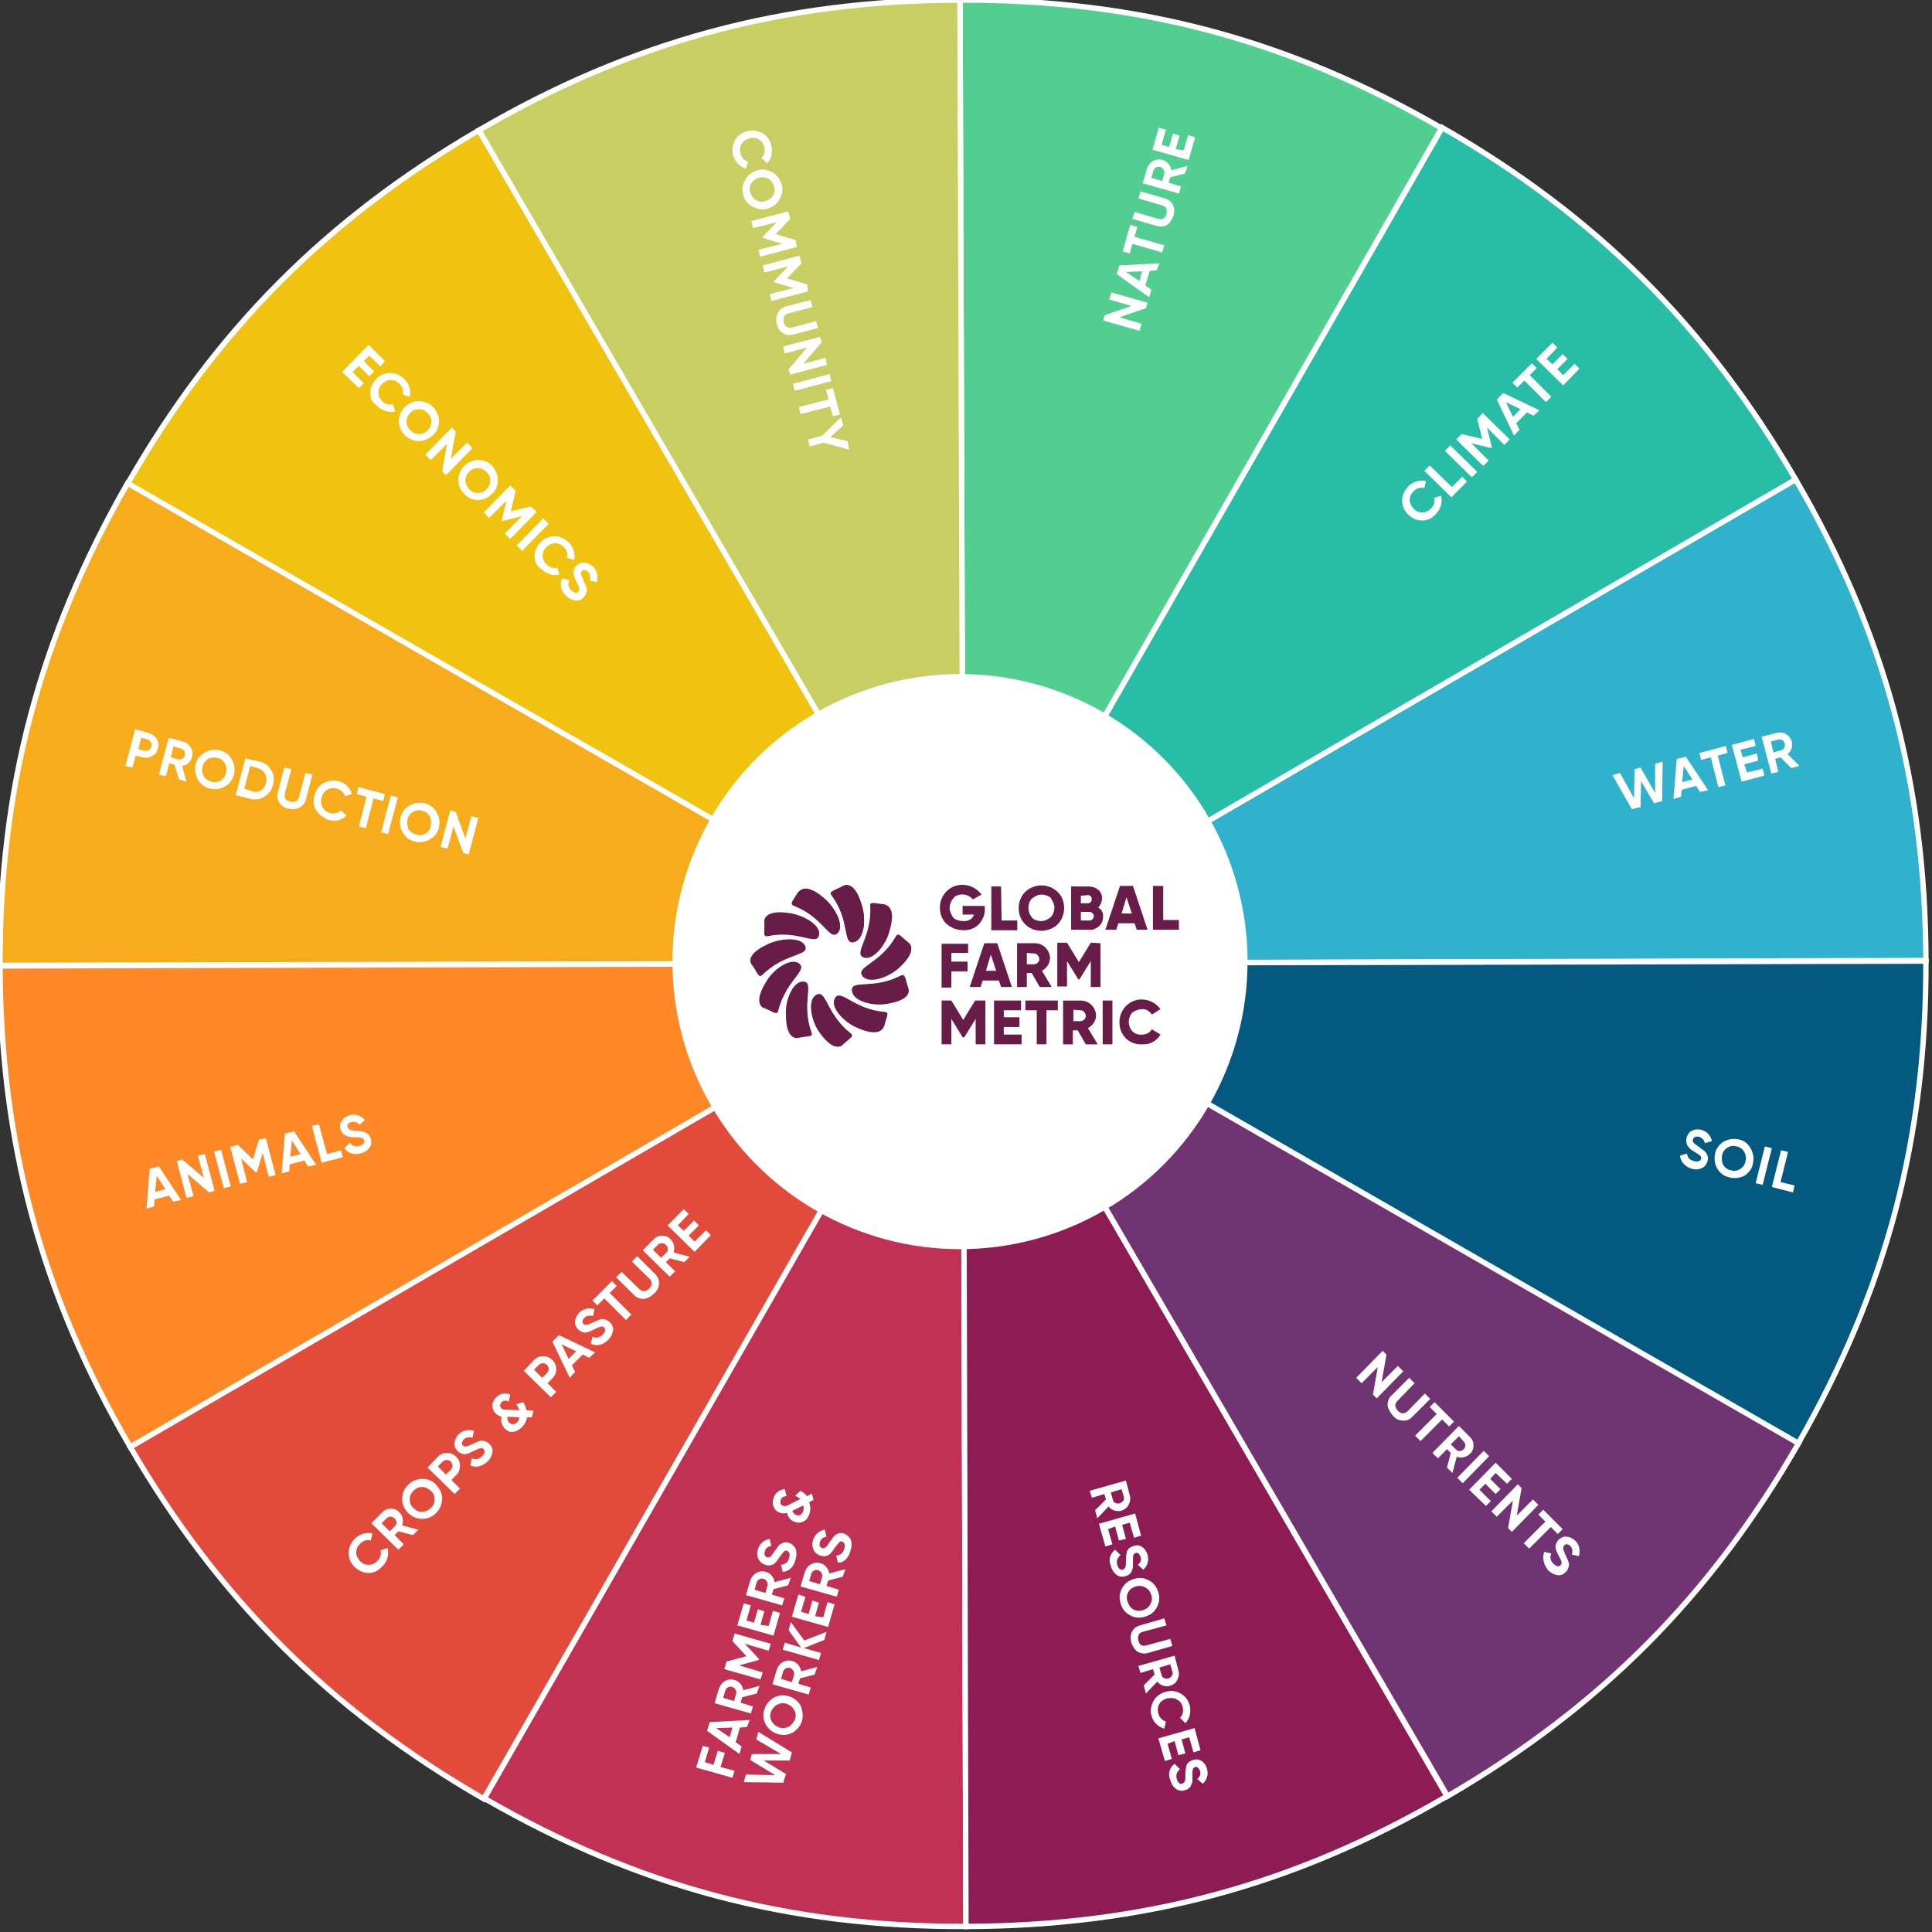<?xml version="1.0" encoding="UTF-8" standalone="no"?> <svg xmlns="http://www.w3.org/2000/svg" xmlns:xlink="http://www.w3.org/1999/xlink" xmlns:serif="http://www.serif.com/" width="100%" height="100%" viewBox="0 0 361 361" version="1.1" xml:space="preserve" style="fill-rule:evenodd;clip-rule:evenodd;stroke-miterlimit:10;"><rect x="0" y="0" width="361" height="361" fill="#333333" stroke="none"/> <g transform="matrix(1.01,0,0,1.01,-1.919,-1.211)"> <g> <g> <path d="M180.1,179.4L25.5,90.7C41.8,62.3 62.2,41.8 90.5,25.3L180.1,179.4Z" style="fill:rgb(240,195,17);fill-rule:nonzero;stroke:white;stroke-width:1px;"></path> </g> </g> <g> <g> <path d="M180.1,179.4L1.9,179.8C1.8,147 9.2,119.1 25.5,90.6L180.1,179.4Z" style="fill:rgb(246,172,27);stroke:white;stroke-width:1px;"></path> </g> </g> <g> <g> <path d="M180.1,179.4L26,268.9C9.5,240.6 2,212.6 1.9,179.9L180.1,179.4Z" style="fill:rgb(254,136,37);stroke:white;stroke-width:1px;"></path> </g> </g> <g> <g> <path d="M180.1,179.4L91.4,334C63,317.6 42.5,297.2 26,268.9L180.1,179.4Z" style="fill:rgb(226,74,60);stroke:white;stroke-width:1px;"></path> </g> </g> <g> <g> <path d="M180.1,179.4L180.6,357.6C147.8,357.7 119.9,350.3 91.5,333.9L180.1,179.4Z" style="fill:rgb(193,49,83);stroke:white;stroke-width:1px;"></path> </g> </g> <g> <g> <path d="M180.1,179.4L269.6,333.5C241.3,350 213.4,357.5 180.6,357.6L180.1,179.4Z" style="fill:rgb(141,28,85);stroke:white;stroke-width:1px;"></path> </g> </g> <g> <g> <path d="M180.1,179.4L334.1,89.9C350.6,118.2 358.1,146.2 358.2,178.9L180.1,179.4Z" style="fill:rgb(49,178,204);stroke:white;stroke-width:1px;"></path> </g> </g> <g> <g> <path d="M180.1,179.4L268.7,24.8C297.1,41.1 317.6,61.5 334.1,89.9L180.1,179.4Z" style="fill:rgb(39,189,166);stroke:white;stroke-width:1px;"></path> </g> </g> <g> <g> <path d="M180.1,179.4L179.5,1.2C212.3,1.1 240.2,8.5 268.6,24.9L180.1,179.4Z" style="fill:rgb(82,207,144);stroke:white;stroke-width:1px;"></path> </g> </g> <g> <g> <path d="M180.1,179.4L90.5,25.3C118.8,8.8 146.7,1.3 179.5,1.2L180.1,179.4Z" style="fill:rgb(201,206,99);stroke:white;stroke-width:1px;"></path> </g> </g> <g> <g> <path d="M180.1,179.4L334.7,268.1C318.4,296.5 298,317 269.7,333.5L180.1,179.4Z" style="fill:rgb(113,52,115);stroke:white;stroke-width:1px;"></path> </g> </g> <g> <g> <path d="M180.1,179.4L358.2,179C358.3,211.8 350.9,239.7 334.6,268.2L180.1,179.4Z" style="fill:rgb(4,89,128);stroke:white;stroke-width:1px;"></path> </g> </g> <g> <path d="M29.4,136.8C30,137 30.5,137.3 30.9,137.9C31.3,138.5 31.3,139 31.1,139.7C30.9,140.4 30.6,140.8 30,141.1C29.4,141.4 28.8,141.5 28.2,141.3L27,141L26.4,143.2L25.1,142.9L26.9,136.1L29.4,136.8ZM28.6,140.1C29.2,140.2 29.7,139.9 29.9,139.3C30.1,138.7 29.7,138.2 29.2,138L28,137.7L27.5,139.8L28.6,140.1Z" style="fill:white;fill-rule:nonzero;"></path> <path d="M35,145.4L34.2,142.7L33.2,142.4L32.6,144.8L31.3,144.5L33.1,137.7L35.8,138.4C36.4,138.6 36.9,138.9 37.2,139.5C37.5,140 37.6,140.6 37.4,141.3C37.2,142.1 36.5,142.8 35.6,142.9L36.4,145.8L35,145.4ZM34,139.3L33.5,141.3L34.9,141.7C35.4,141.8 35.9,141.5 36.1,140.9C36.2,140.3 35.9,139.8 35.4,139.7L34,139.3Z" style="fill:white;fill-rule:nonzero;"></path> <path d="M40.7,147.1C39.7,146.8 39,146.3 38.5,145.4C38,144.5 37.9,143.6 38.1,142.6C38.3,141.6 38.9,140.9 39.8,140.4C40.7,139.9 41.6,139.8 42.6,140C43.6,140.3 44.3,140.8 44.8,141.7C45.3,142.6 45.4,143.5 45.2,144.5C44.9,145.5 44.4,146.2 43.5,146.7C42.6,147.2 41.6,147.3 40.7,147.1ZM41,145.8C41.6,146 42.2,145.9 42.7,145.6C43.2,145.3 43.6,144.8 43.7,144.2C43.9,143.6 43.8,143 43.5,142.4C43.2,141.9 42.7,141.5 42.1,141.4C41.5,141.3 40.9,141.3 40.4,141.6C39.9,141.9 39.5,142.4 39.4,143C39.2,143.6 39.3,144.2 39.6,144.8C39.9,145.3 40.4,145.6 41,145.8Z" style="fill:white;fill-rule:nonzero;"></path> <path d="M50,142.1C50.9,142.3 51.6,142.9 52.1,143.7C52.6,144.5 52.7,145.4 52.4,146.4C52.2,147.4 51.6,148.1 50.8,148.6C50,149.1 49.2,149.2 48.2,149L45.5,148.3L47.3,141.5L50,142.1ZM48.6,147.6C49.2,147.8 49.7,147.7 50.2,147.4C50.7,147.1 51,146.6 51.1,146C51.3,145.4 51.2,144.8 50.9,144.3C50.6,143.8 50.2,143.5 49.6,143.3L48.2,142.9L47.1,147.1L48.6,147.6Z" style="fill:white;fill-rule:nonzero;"></path> <path d="M53.6,149.7C53.2,149.1 53.1,148.5 53.3,147.8L54.5,143.2L55.8,143.5L54.6,148C54.4,148.7 54.7,149.3 55.6,149.5C56.5,149.7 57,149.4 57.2,148.7L58.4,144.2L59.7,144.5L58.5,149.1C58.3,149.8 57.9,150.3 57.3,150.6C56.7,150.9 56,151 55.3,150.8C54.5,150.7 54,150.3 53.6,149.7Z" style="fill:white;fill-rule:nonzero;"></path> <path d="M60.4,151.1C59.9,150.3 59.8,149.3 60.1,148.3C60.4,147.3 60.9,146.5 61.7,146.1C62.5,145.6 63.5,145.5 64.5,145.7C65.7,146 66.7,146.9 67,148.1L65.7,148.5C65.5,147.8 65,147.3 64.2,147.1C63.5,146.9 63,147 62.4,147.3C61.9,147.6 61.6,148.1 61.4,148.8C61.2,149.4 61.3,150 61.6,150.6C61.9,151.1 62.4,151.5 63,151.6C63.8,151.8 64.5,151.6 65,151.1L66,152.1C65.2,152.9 63.9,153.3 62.7,152.9C61.7,152.5 60.9,151.9 60.4,151.1Z" style="fill:white;fill-rule:nonzero;"></path> <path d="M73.1,148.1L72.8,149.4L71,148.9L69.6,154.4L68.3,154.1L69.7,148.6L67.9,148.1L68.2,146.8L73.1,148.1Z" style="fill:white;fill-rule:nonzero;"></path> <path d="M74.2,148.4L75.5,148.7L73.7,155.5L72.4,155.2L74.2,148.4Z" style="fill:white;fill-rule:nonzero;"></path> <path d="M78.6,156.9C77.6,156.6 76.9,156.1 76.4,155.2C75.9,154.3 75.8,153.4 76,152.4C76.3,151.4 76.8,150.7 77.7,150.2C78.6,149.7 79.5,149.6 80.5,149.8C81.5,150.1 82.2,150.6 82.7,151.5C83.2,152.4 83.3,153.3 83.1,154.3C82.9,155.3 82.3,156 81.4,156.5C80.5,157 79.6,157.1 78.6,156.9ZM78.9,155.6C79.5,155.8 80.1,155.7 80.6,155.4C81.1,155.1 81.5,154.6 81.6,154C81.7,153.4 81.7,152.8 81.4,152.2C81.1,151.7 80.6,151.3 80,151.2C79.4,151 78.8,151.1 78.3,151.4C77.8,151.7 77.4,152.2 77.3,152.8C77.2,153.4 77.2,154 77.5,154.6C77.8,155.1 78.3,155.4 78.9,155.6Z" style="fill:white;fill-rule:nonzero;"></path> <path d="M89.1,152.2L90.4,152.5L88.6,159.3L87.6,159L85.8,154.1L84.7,158.2L83.4,157.9L85.2,151.1L86.2,151.4L88,156.3L89.1,152.2Z" style="fill:white;fill-rule:nonzero;"></path> </g> <g> <path d="M33.9,223.5L33.2,222.4L30.5,223.1L30.4,224.4L29,224.8L29.6,217.4L31.3,217L35.4,223.2L33.9,223.5ZM30.6,221.7L32.5,221.2L30.9,218.7L30.6,221.7Z" style="fill:white;fill-rule:nonzero;"></path> <path d="M38.5,215L39.8,214.7L41.6,221.5L40.6,221.8L36.6,218.4L37.7,222.5L36.4,222.8L34.6,216L35.6,215.7L39.6,219.1L38.5,215Z" style="fill:white;fill-rule:nonzero;"></path> <path d="M41.5,214.2L42.8,213.9L44.6,220.7L43.3,221L41.5,214.2Z" style="fill:white;fill-rule:nonzero;"></path> <path d="M51.1,211.8L52.9,218.6L51.6,218.9L50.5,214.5L49.4,218.1L49.2,218.1L46.5,215.5L47.6,219.9L46.3,220.2L44.5,213.4L45.9,213L48.7,215.7L49.8,212L51.1,211.8Z" style="fill:white;fill-rule:nonzero;"></path> <path d="M58.9,217L58.2,215.9L55.5,216.6L55.4,217.9L54,218.3L54.6,210.9L56.3,210.5L60.4,216.7L58.9,217ZM55.6,215.2L57.5,214.7L55.9,212.2L55.6,215.2Z" style="fill:white;fill-rule:nonzero;"></path> <path d="M62.4,214.7L65,214L65.3,215.3L61.4,216.3L59.6,209.5L60.9,209.2L62.4,214.7Z" style="fill:white;fill-rule:nonzero;"></path> <path d="M65.6,213.6L66.6,212.6C67,213.2 67.7,213.4 68.4,213.2C69.1,213 69.4,212.6 69.3,212.2C69.2,212 69.1,211.8 68.8,211.7C68.6,211.6 68.1,211.6 67.5,211.6C66.8,211.6 66.4,211.5 65.9,211.3C65.4,211.1 65.1,210.7 64.9,210.1C64.7,209.5 64.8,208.9 65.2,208.5C65.5,208 66,207.7 66.6,207.5C67.7,207.2 68.7,207.6 69.4,208.4L68.4,209.3C68,208.8 67.5,208.6 66.9,208.8C66.3,208.9 66.1,209.3 66.2,209.7C66.3,209.9 66.4,210.1 66.6,210.2C66.8,210.3 67.2,210.3 67.7,210.4L68.2,210.4C68.3,210.4 68.5,210.4 68.7,210.5C68.9,210.5 69.1,210.6 69.2,210.6C69.4,210.7 69.8,210.8 70,211C70.2,211.2 70.4,211.5 70.5,211.9C70.7,212.5 70.6,213.1 70.2,213.6C69.8,214.1 69.3,214.4 68.6,214.6C67.3,214.9 66.2,214.5 65.6,213.6Z" style="fill:white;fill-rule:nonzero;"></path> </g> <g> <path d="M70.1,292.2C69.1,292.2 68.3,291.8 67.5,291.1C66.8,290.4 66.4,289.5 66.4,288.5C66.4,287.5 66.8,286.7 67.5,285.9C68.4,285 69.7,284.6 70.8,284.9L70.5,286.2C69.8,286 69.1,286.2 68.5,286.8C68,287.3 67.8,287.8 67.8,288.4C67.8,289 68.1,289.5 68.5,290C69,290.5 69.5,290.7 70.1,290.7C70.7,290.7 71.2,290.5 71.7,290C72.3,289.4 72.5,288.7 72.3,288L73.6,287.6C73.9,288.7 73.6,290 72.7,290.9C71.9,291.8 71.1,292.2 70.1,292.2Z" style="fill:white;fill-rule:nonzero;"></path> <path d="M78.3,285.2L75.6,284.5L74.9,285.2L76.6,286.9L75.6,287.9L70.6,283L72.6,281C73.1,280.5 73.6,280.3 74.2,280.3C74.8,280.3 75.4,280.5 75.8,281C76.4,281.6 76.6,282.6 76.3,283.4L79.3,284.2L78.3,285.2ZM72.5,283L74,284.5L75,283.5C75.4,283.1 75.3,282.5 74.9,282.1C74.5,281.7 73.9,281.7 73.5,282L72.5,283Z" style="fill:white;fill-rule:nonzero;"></path> <path d="M82.6,281.1C81.9,281.8 81,282.2 80,282.2C79,282.2 78.1,281.8 77.4,281.1C76.7,280.4 76.3,279.5 76.3,278.5C76.3,277.5 76.7,276.6 77.4,275.9C78.1,275.2 79,274.8 80,274.8C81,274.8 81.9,275.1 82.6,275.9C83.3,276.7 83.7,277.5 83.7,278.5C83.6,279.6 83.3,280.4 82.6,281.1ZM81.6,280.2C82.1,279.7 82.3,279.2 82.3,278.6C82.3,278 82.1,277.4 81.6,277C81.1,276.6 80.6,276.3 80,276.3C79.4,276.3 78.9,276.5 78.4,277C77.9,277.5 77.7,278 77.7,278.6C77.7,279.2 77.9,279.8 78.4,280.2C78.9,280.7 79.4,280.9 80,280.9C80.6,280.9 81.1,280.6 81.6,280.2Z" style="fill:white;fill-rule:nonzero;"></path> <path d="M82.9,270.7C83.4,270.2 83.9,270 84.6,270C85.2,270 85.8,270.2 86.3,270.7C86.8,271.2 87,271.7 87,272.4C87,273 86.8,273.6 86.3,274.1L85.4,275L87,276.6L86,277.6L81,272.7L82.9,270.7ZM85.3,273.1C85.7,272.7 85.7,272.1 85.3,271.6C84.9,271.2 84.2,271.2 83.8,271.6L82.9,272.5L84.4,274L85.3,273.1Z" style="fill:white;fill-rule:nonzero;"></path> <path d="M88.9,272.3L89.2,271C89.9,271.3 90.5,271.2 91.1,270.6C91.6,270.1 91.7,269.6 91.4,269.3C91.2,269.1 91,269.1 90.8,269.1C90.5,269.2 90.2,269.3 89.6,269.6C89,269.9 88.6,270.1 88.1,270.2C87.6,270.3 87.1,270.1 86.6,269.7C86.2,269.3 85.9,268.7 86,268.2C86,267.6 86.3,267.1 86.7,266.6C87.5,265.8 88.5,265.6 89.6,265.9L89.3,267.2C88.7,267 88.1,267.1 87.7,267.5C87.3,267.9 87.3,268.4 87.5,268.6C87.7,268.8 87.8,268.8 88.1,268.8C88.3,268.8 88.7,268.6 89.2,268.4L89.7,268.2C89.8,268.1 89.9,268.1 90.1,268C90.3,267.9 90.4,267.9 90.6,267.8C90.8,267.7 91.2,267.7 91.5,267.8C91.8,267.9 92.1,268 92.4,268.3C92.9,268.8 93.1,269.3 93,269.9C92.9,270.5 92.6,271.1 92.1,271.6C91.1,272.5 89.9,272.8 88.9,272.3Z" style="fill:white;fill-rule:nonzero;"></path> <path d="M100.6,262.2L100.3,263.4L99.4,263.4C99.3,264.1 99,264.7 98.5,265.2C98,265.7 97.4,266 96.9,266.1C96.3,266.2 95.8,266 95.3,265.5C94.7,264.9 94.5,264.1 94.7,263.3C94.3,263.2 93.9,263 93.6,262.7C93.2,262.3 93,261.8 93,261.2C93,260.6 93.3,260.1 93.7,259.7C94.4,259 95.4,258.8 96.3,259.2L96,260.5C95.5,260.2 95,260.3 94.7,260.6C94.4,260.9 94.3,261.4 94.6,261.7C94.9,262 95.2,262 95.8,262L98,262.1C97.9,261.8 97.7,261.4 97.4,261L98.7,260.6C99,261.1 99.2,261.6 99.3,262.1L100.6,262.2ZM98,263.4L95.8,263.3C95.7,263.7 95.8,264.1 96.1,264.4C96.5,264.8 97.1,264.8 97.6,264.3C97.8,264 98,263.7 98,263.4Z" style="fill:white;fill-rule:nonzero;"></path> <path d="M100.7,252.8C101.2,252.3 101.7,252.1 102.4,252.1C103,252.1 103.6,252.3 104.1,252.8C104.6,253.3 104.8,253.8 104.8,254.5C104.8,255.1 104.6,255.7 104.1,256.2L103.2,257.1L104.8,258.7L103.8,259.7L98.8,254.8L100.7,252.8ZM103.1,255.2C103.5,254.8 103.5,254.2 103.1,253.7C102.7,253.3 102,253.3 101.6,253.7L100.7,254.6L102.2,256.1L103.1,255.2Z" style="fill:white;fill-rule:nonzero;"></path> <path d="M110.9,252.4L109.7,251.8L107.7,253.8L108.3,255L107.3,256.1L104.1,249.4L105.3,248.2L112,251.4L110.9,252.4ZM107.1,252.6L108.5,251.2L105.8,249.9L107.1,252.6Z" style="fill:white;fill-rule:nonzero;"></path> <path d="M111.2,249.8L111.5,248.5C112.2,248.8 112.8,248.7 113.4,248.1C113.9,247.6 114,247.1 113.7,246.8C113.5,246.6 113.3,246.6 113.1,246.6C112.8,246.7 112.5,246.8 111.9,247.1C111.3,247.4 110.9,247.6 110.4,247.7C109.9,247.8 109.4,247.6 108.9,247.2C108.5,246.8 108.2,246.2 108.3,245.7C108.3,245.1 108.6,244.6 109,244.1C109.8,243.3 110.8,243.1 111.9,243.4L111.6,244.7C111,244.5 110.4,244.6 110,245C109.6,245.4 109.6,245.9 109.8,246.1C110,246.3 110.1,246.3 110.4,246.3C110.6,246.3 111,246.1 111.5,245.9L112,245.7C112.1,245.6 112.2,245.6 112.4,245.5C112.6,245.4 112.7,245.4 112.9,245.3C113.1,245.2 113.5,245.2 113.8,245.3C114.1,245.4 114.4,245.5 114.7,245.8C115.2,246.3 115.4,246.8 115.3,247.4C115.2,248 114.9,248.6 114.4,249.1C113.4,250.1 112.2,250.3 111.2,249.8Z" style="fill:white;fill-rule:nonzero;"></path> <path d="M115.1,238.2L116,239.1L114.7,240.4L118.7,244.4L117.7,245.4L113.7,241.4L112.4,242.7L111.5,241.8L115.1,238.2Z" style="fill:white;fill-rule:nonzero;"></path> <path d="M121,241.5C120.3,241.5 119.7,241.3 119.2,240.8L115.9,237.5L116.9,236.5L120.2,239.7C120.7,240.2 121.3,240.2 122,239.6C122.6,239 122.6,238.4 122.1,237.8L118.8,234.6L119.8,233.6L123.1,236.9C123.6,237.4 123.9,238 123.8,238.7C123.8,239.4 123.5,240 122.9,240.5C122.3,241.1 121.7,241.4 121,241.5Z" style="fill:white;fill-rule:nonzero;"></path> <path d="M128.5,234.7L125.8,234L125.1,234.7L126.8,236.4L125.8,237.4L120.8,232.5L122.8,230.5C123.3,230 123.8,229.8 124.4,229.8C125,229.8 125.6,230 126,230.5C126.6,231.1 126.8,232.1 126.5,232.9L129.5,233.7L128.5,234.7ZM122.7,232.4L124.2,233.9L125.2,232.9C125.6,232.5 125.5,231.9 125.1,231.5C124.7,231.1 124.1,231.1 123.7,231.4L122.7,232.4Z" style="fill:white;fill-rule:nonzero;"></path> <path d="M130.4,230.9L132.5,228.8L133.4,229.7L130.4,232.8L125.4,227.9L128.4,224.9L129.3,225.8L127.3,227.9L128.4,228.9L130.3,227L131.2,227.9L129.3,229.8L130.4,230.9Z" style="fill:white;fill-rule:nonzero;"></path> </g> <g> <g> <path d="M133.1,324.5L132.3,327.2L133.9,327.7L134.7,325.1L136,325.5L135.2,328.1L137.8,328.8L137.4,330.1L130.7,328.2L131.9,324.2L133.1,324.5Z" style="fill:white;fill-rule:nonzero;"></path> <path d="M140.1,320.7L138.8,320.8L138,323.5L139.1,324.3L138.7,325.7L132.7,321.4L133.2,319.8L140.6,319.4L140.1,320.7ZM136.9,322.6L137.4,320.8L134.4,320.9L136.9,322.6Z" style="fill:white;fill-rule:nonzero;"></path> <path d="M141.9,314.5L139.2,315.2L138.9,316.2L141.2,316.9L140.8,318.2L134.1,316.3L134.9,313.6C135.1,313 135.5,312.5 136,312.2C136.6,311.9 137.1,311.8 137.8,312C138.6,312.2 139.3,313 139.4,313.9L142.4,313.1L141.9,314.5ZM135.7,315.3L137.7,315.9L138.1,314.5C138.2,314 137.9,313.5 137.4,313.3C136.9,313.1 136.3,313.4 136.1,313.9L135.7,315.3Z" style="fill:white;fill-rule:nonzero;"></path> <path d="M137.8,303.4L144.5,305.3L144.1,306.6L139.7,305.3L142.3,308.1L142.3,308.3L138.6,309.3L143,310.6L142.6,311.9L135.9,310L136.3,308.6L140,307.6L137.4,304.8L137.8,303.4Z" style="fill:white;fill-rule:nonzero;"></path> <path d="M144.1,302L144.9,299.2L146.2,299.6L145,303.8L138.3,301.9L139.5,297.8L140.8,298.2L140,301L141.4,301.4L142.1,298.9L143.3,299.3L142.6,301.8L144.1,302Z" style="fill:white;fill-rule:nonzero;"></path> <path d="M147.7,294.5L145,295.2L144.7,296.2L147,296.9L146.6,298.2L139.9,296.3L140.7,293.6C140.9,293 141.3,292.5 141.8,292.2C142.4,291.9 142.9,291.8 143.6,292C144.4,292.2 145.1,293 145.2,293.9L148.2,293.1L147.7,294.5ZM141.5,295.3L143.5,295.9L143.9,294.5C144,294 143.7,293.5 143.2,293.3C142.7,293.1 142.1,293.4 141.9,293.9L141.5,295.3Z" style="fill:white;fill-rule:nonzero;"></path> <path d="M146.7,292L146.4,290.7C147.2,290.6 147.7,290.2 147.9,289.4C148.1,288.7 147.9,288.2 147.5,288.1C147.3,288 147,288.1 146.9,288.3C146.7,288.5 146.5,288.8 146.1,289.3C145.7,289.9 145.5,290.2 145.1,290.5C144.7,290.8 144.1,290.9 143.5,290.7C142.9,290.5 142.5,290.2 142.2,289.6C142,289.1 141.9,288.5 142.1,287.9C142.4,286.8 143.2,286.1 144.3,285.9L144.6,287.2C143.9,287.3 143.5,287.7 143.4,288.2C143.2,288.7 143.4,289.2 143.8,289.3C144,289.4 144.2,289.3 144.4,289.2C144.6,289.1 144.8,288.8 145.1,288.3L145.4,287.9C145.5,287.8 145.6,287.7 145.7,287.5C145.8,287.3 145.9,287.2 146,287.1C146.2,286.9 146.5,286.7 146.8,286.6C147.1,286.5 147.4,286.5 147.8,286.6C148.4,286.8 148.8,287.2 149.1,287.7C149.3,288.3 149.3,288.9 149.1,289.6C148.8,291.1 147.9,291.9 146.7,292Z" style="fill:white;fill-rule:nonzero;"></path> <path d="M152.1,277.5L152.4,278.7L151.6,279.1C151.8,279.7 151.9,280.4 151.7,281.1C151.5,281.8 151.2,282.3 150.7,282.6C150.2,282.9 149.7,283 149.1,282.8C148.3,282.6 147.7,282 147.5,281.1C147.1,281.2 146.7,281.2 146.3,281.1C145.7,280.9 145.3,280.6 145.1,280.1C144.8,279.6 144.8,279 145,278.4C145.3,277.4 146,276.8 147.1,276.7L147.4,278C146.8,278 146.4,278.3 146.3,278.8C146.2,279.3 146.4,279.7 146.8,279.8C147.2,279.9 147.5,279.8 148,279.5L150,278.5C149.7,278.3 149.4,278.1 149,277.9L150,277C150.5,277.3 150.9,277.6 151.2,278L152.1,277.5ZM150.5,279.7L148.5,280.7C148.6,281.1 148.9,281.4 149.3,281.5C149.8,281.7 150.3,281.4 150.5,280.7C150.6,280.4 150.6,280.1 150.5,279.7Z" style="fill:white;fill-rule:nonzero;"></path> </g> <g> <path d="M146.8,331L139.5,330.9L139.9,329.5L145.3,329.6L140.7,326.8L141,325.7L146.4,325.7L141.8,323L142.2,321.6L148.4,325.4L148,326.9L143.2,326.9L147.3,329.4L146.8,331Z" style="fill:white;fill-rule:nonzero;"></path> <path d="M150.3,319.5C150,320.5 149.4,321.2 148.6,321.7C147.7,322.2 146.8,322.3 145.8,322C144.8,321.7 144.1,321.1 143.6,320.3C143.1,319.4 143,318.5 143.3,317.5C143.6,316.5 144.2,315.8 145,315.3C145.9,314.8 146.8,314.7 147.8,315C148.8,315.3 149.5,315.9 150,316.7C150.4,317.6 150.5,318.6 150.3,319.5ZM149,319.2C149.2,318.6 149.1,318 148.8,317.5C148.5,317 148,316.6 147.4,316.4C146.8,316.2 146.2,316.3 145.6,316.6C145.1,316.9 144.7,317.4 144.5,318C144.3,318.6 144.4,319.2 144.7,319.7C145,320.2 145.5,320.6 146.1,320.8C146.7,321 147.3,320.9 147.9,320.6C148.4,320.2 148.8,319.8 149,319.2Z" style="fill:white;fill-rule:nonzero;"></path> <path d="M152.6,311L149.9,311.7L149.6,312.7L151.9,313.4L151.5,314.7L144.8,312.8L145.6,310.1C145.8,309.5 146.2,309 146.7,308.7C147.3,308.4 147.8,308.3 148.5,308.5C149.3,308.7 150,309.5 150.1,310.4L153.1,309.6L152.6,311ZM146.4,311.8L148.4,312.4L148.8,311C148.9,310.5 148.6,310 148.1,309.8C147.6,309.6 147,309.9 146.8,310.4L146.4,311.8Z" style="fill:white;fill-rule:nonzero;"></path> <path d="M154.8,303.1L154.4,304.6L150.6,306.1L153.8,307L153.4,308.3L146.7,306.4L147.1,305.1L150.1,306L147.8,302.8L148.2,301.3L150.7,304.7L154.8,303.1Z" style="fill:white;fill-rule:nonzero;"></path> <path d="M154.2,300.4L155,297.6L156.3,298L155.1,302.2L148.4,300.3L149.6,296.2L150.9,296.6L150.1,299.4L151.5,299.8L152.2,297.3L153.4,297.7L152.7,300.2L154.2,300.4Z" style="fill:white;fill-rule:nonzero;"></path> <path d="M157.8,292.9L155.1,293.6L154.8,294.6L157.1,295.3L156.7,296.6L150,294.7L150.8,292C151,291.4 151.4,290.9 151.9,290.6C152.5,290.3 153,290.2 153.7,290.4C154.5,290.6 155.2,291.4 155.3,292.3L158.3,291.5L157.8,292.9ZM151.6,293.7L153.6,294.3L154,292.9C154.1,292.4 153.8,291.9 153.3,291.7C152.8,291.5 152.2,291.8 152,292.3L151.6,293.7Z" style="fill:white;fill-rule:nonzero;"></path> <path d="M156.9,290.3L156.6,289C157.4,288.9 157.9,288.5 158.1,287.7C158.3,287 158.1,286.5 157.7,286.4C157.5,286.3 157.2,286.4 157.1,286.6C156.9,286.8 156.7,287.1 156.3,287.6C155.9,288.2 155.7,288.5 155.3,288.8C154.9,289.1 154.3,289.2 153.7,289C153.1,288.8 152.7,288.5 152.4,287.9C152.2,287.4 152.1,286.8 152.3,286.2C152.6,285.1 153.4,284.4 154.5,284.2L154.8,285.5C154.1,285.6 153.7,286 153.6,286.5C153.4,287 153.6,287.5 154,287.6C154.2,287.7 154.4,287.6 154.6,287.5C154.8,287.4 155,287.1 155.3,286.6L155.6,286.2C155.7,286.1 155.8,286 155.9,285.8C156,285.6 156.1,285.5 156.2,285.4C156.4,285.2 156.7,285 157,284.9C157.3,284.8 157.6,284.8 158,284.9C158.6,285.1 159,285.5 159.3,286C159.5,286.6 159.5,287.2 159.3,287.9C158.9,289.5 158,290.3 156.9,290.3Z" style="fill:white;fill-rule:nonzero;"></path> </g> </g> <g> <path d="M204.5,280.6L206.5,278.6L206.2,277.6L203.9,278.3L203.5,277L210.2,275.1L210.9,277.8C211.1,278.4 211,279 210.7,279.6C210.4,280.2 209.9,280.5 209.3,280.7C208.5,280.9 207.5,280.6 207,279.9L204.9,282.1L204.5,280.6ZM209.4,276.7L207.4,277.3L207.8,278.7C207.9,279.2 208.5,279.5 209.1,279.3C209.6,279.1 210,278.6 209.8,278.1L209.4,276.7Z" style="fill:white;fill-rule:nonzero;"></path> <path d="M206.9,284.1L207.7,286.9L206.4,287.3L205.2,283.1L211.9,281.2L213,285.3L211.7,285.7L210.9,282.9L209.5,283.3L210.2,285.9L208.9,286.2L208.2,283.6L206.9,284.1Z" style="fill:white;fill-rule:nonzero;"></path> <path d="M208.2,287.9L209.2,288.9C208.6,289.4 208.4,290 208.6,290.7C208.8,291.4 209.2,291.7 209.6,291.6C209.8,291.5 210,291.4 210.1,291.1C210.2,290.9 210.2,290.4 210.2,289.8C210.2,289.1 210.3,288.7 210.4,288.2C210.6,287.7 211,287.4 211.6,287.2C212.2,287 212.8,287.1 213.2,287.4C213.7,287.7 214,288.2 214.2,288.8C214.5,289.9 214.2,290.9 213.4,291.6L212.4,290.7C212.9,290.3 213.1,289.8 212.9,289.2C212.7,288.7 212.4,288.4 212,288.5C211.8,288.6 211.6,288.7 211.6,288.9C211.5,289.1 211.5,289.5 211.5,290L211.5,291C211.5,291.2 211.5,291.4 211.4,291.5C211.3,291.7 211.2,292.1 211,292.3C210.8,292.5 210.5,292.7 210.1,292.8C209.5,293 208.9,292.9 208.4,292.5C207.9,292.1 207.6,291.6 207.4,290.9C206.9,289.7 207.3,288.6 208.2,287.9Z" style="fill:white;fill-rule:nonzero;"></path> <path d="M209.2,297.8C208.9,296.8 209,295.9 209.5,295C210,294.1 210.7,293.6 211.7,293.3C212.7,293 213.6,293.1 214.5,293.6C215.4,294.1 215.9,294.8 216.2,295.8C216.5,296.8 216.4,297.7 215.9,298.6C215.4,299.5 214.7,300 213.7,300.3C212.7,300.6 211.8,300.5 210.9,300C210,299.5 209.5,298.8 209.2,297.8ZM210.5,297.5C210.7,298.1 211,298.6 211.5,298.9C212,299.2 212.6,299.3 213.3,299.1C213.9,298.9 214.4,298.6 214.7,298C215,297.5 215.1,296.9 214.9,296.3C214.7,295.7 214.4,295.2 213.8,294.9C213.3,294.6 212.7,294.5 212,294.7C211.4,294.9 210.9,295.2 210.6,295.8C210.3,296.4 210.3,296.9 210.5,297.5Z" style="fill:white;fill-rule:nonzero;"></path> <path d="M211.3,303.1C211.6,302.5 212.1,302.1 212.8,301.9L217.3,300.6L217.7,301.9L213.3,303.1C212.6,303.3 212.3,303.8 212.5,304.7C212.7,305.6 213.3,305.8 214,305.6L218.4,304.4L218.8,305.7L214.3,307C213.6,307.2 213,307.1 212.4,306.8C211.8,306.4 211.5,305.9 211.2,305.1C211,304.4 211,303.7 211.3,303.1Z" style="fill:white;fill-rule:nonzero;"></path> <path d="M213.5,313L215.5,311L215.2,310L212.9,310.7L212.5,309.4L219.2,307.5L219.9,310.2C220.1,310.8 220,311.4 219.7,312C219.4,312.6 218.9,312.9 218.3,313.1C217.5,313.3 216.5,313 216,312.3L213.9,314.5L213.5,313ZM218.4,309.1L216.4,309.7L216.8,311.1C216.9,311.6 217.5,311.9 218.1,311.7C218.6,311.5 219,311 218.8,310.5L218.4,309.1Z" style="fill:white;fill-rule:nonzero;"></path> <path d="M215.3,315.9C215.8,315 216.5,314.5 217.5,314.2C218.5,313.9 219.4,314 220.3,314.5C221.2,315 221.7,315.7 222,316.7C222.3,317.9 222,319.2 221.2,320L220.2,319C220.7,318.5 220.9,317.8 220.7,317C220.5,316.3 220.2,315.9 219.6,315.6C219.1,315.3 218.5,315.3 217.8,315.4C217.2,315.6 216.7,315.9 216.4,316.4C216.1,316.9 216,317.5 216.2,318.2C216.4,319 217,319.5 217.6,319.7L217.3,321C216.2,320.7 215.2,319.8 214.9,318.5C214.7,317.7 214.8,316.8 215.3,315.9Z" style="fill:white;fill-rule:nonzero;"></path> <path d="M217.9,323.8L218.7,326.6L217.4,327L216.2,322.8L222.9,320.9L224,325L222.7,325.4L221.9,322.6L220.5,323L221.2,325.6L219.9,325.9L219.2,323.3L217.9,323.8Z" style="fill:white;fill-rule:nonzero;"></path> <path d="M219.2,327.5L220.2,328.5C219.6,329 219.4,329.6 219.6,330.3C219.8,331 220.2,331.3 220.6,331.2C220.8,331.1 221,331 221.1,330.7C221.2,330.5 221.2,330 221.2,329.4C221.2,328.7 221.3,328.3 221.4,327.8C221.6,327.3 222,327 222.6,326.8C223.2,326.6 223.8,326.7 224.2,327C224.7,327.3 225,327.8 225.2,328.4C225.5,329.5 225.2,330.5 224.4,331.2L223.4,330.3C223.9,329.9 224.1,329.4 223.9,328.8C223.7,328.3 223.4,328 223,328.1C222.8,328.2 222.6,328.3 222.6,328.5C222.5,328.7 222.5,329.1 222.5,329.6L222.5,330.6C222.5,330.8 222.5,331 222.4,331.1C222.3,331.3 222.2,331.7 222,331.9C221.8,332.1 221.5,332.3 221.1,332.4C220.5,332.6 219.9,332.5 219.4,332.1C218.9,331.7 218.6,331.2 218.4,330.5C217.9,329.3 218.3,328.2 219.2,327.5Z" style="fill:white;fill-rule:nonzero;"></path> </g> <g> <path d="M260.5,253.9L261.5,254.9L256.6,259.9L255.9,259.2L256.8,254.1L253.8,257.1L252.8,256.1L257.7,251.1L258.4,251.8L257.5,256.9L260.5,253.9Z" style="fill:white;fill-rule:nonzero;"></path> <path d="M258.6,261.2C258.6,260.5 258.8,259.9 259.3,259.4L262.6,256.1L263.6,257.1L260.4,260.4C259.9,260.9 259.9,261.5 260.5,262.2C261.1,262.8 261.7,262.8 262.3,262.3L265.5,259L266.5,260L263.2,263.3C262.7,263.8 262.1,264.1 261.4,264C260.7,264 260.1,263.7 259.6,263.1C259,262.4 258.7,261.8 258.6,261.2Z" style="fill:white;fill-rule:nonzero;"></path> <path d="M270.9,264.2L270,265.1L268.7,263.8L264.7,267.8L263.7,266.8L267.7,262.8L266.4,261.5L267.3,260.6L270.9,264.2Z" style="fill:white;fill-rule:nonzero;"></path> <path d="M269.6,272.7L270.3,270L269.6,269.3L267.9,271L266.9,270L271.8,265L273.8,267C274.3,267.5 274.5,268 274.5,268.6C274.5,269.2 274.3,269.8 273.8,270.2C273.2,270.8 272.2,271 271.4,270.7L270.6,273.7L269.6,272.7ZM271.8,266.9L270.3,268.4L271.3,269.4C271.7,269.8 272.3,269.7 272.7,269.3C273.1,268.9 273.1,268.3 272.7,267.9L271.8,266.9Z" style="fill:white;fill-rule:nonzero;"></path> <path d="M276.4,269.6L277.4,270.6L272.5,275.6L271.5,274.6L276.4,269.6Z" style="fill:white;fill-rule:nonzero;"></path> <path d="M275.6,276.8L277.7,278.9L276.8,279.8L273.7,276.8L278.6,271.8L281.6,274.8L280.7,275.7L278.6,273.7L277.6,274.8L279.5,276.7L278.6,277.6L276.7,275.7L275.6,276.8Z" style="fill:white;fill-rule:nonzero;"></path> <path d="M285.5,278.6L286.5,279.6L281.6,284.6L280.9,283.9L281.8,278.8L278.8,281.8L277.8,280.8L282.7,275.8L283.4,276.5L282.5,281.6L285.5,278.6Z" style="fill:white;fill-rule:nonzero;"></path> <path d="M291,284.1L290.1,285L288.8,283.7L284.8,287.7L283.8,286.7L287.8,282.7L286.5,281.4L287.4,280.5L291,284.1Z" style="fill:white;fill-rule:nonzero;"></path> <path d="M287.6,288.3L288.9,288.6C288.6,289.3 288.7,289.9 289.3,290.5C289.8,291 290.3,291.1 290.6,290.8C290.8,290.6 290.8,290.4 290.8,290.2C290.7,289.9 290.6,289.6 290.3,289.1C290,288.5 289.8,288.1 289.7,287.6C289.6,287.1 289.8,286.6 290.2,286.1C290.6,285.7 291.2,285.4 291.7,285.5C292.3,285.5 292.8,285.8 293.3,286.2C294.1,287 294.3,288 294,289.1L292.7,288.8C292.9,288.2 292.8,287.6 292.4,287.2C292,286.8 291.5,286.8 291.3,287.1C291.1,287.3 291.1,287.4 291.1,287.7C291.1,287.9 291.3,288.3 291.5,288.8L291.7,289.3C291.8,289.4 291.8,289.5 291.9,289.7C292,289.9 292,290 292.1,290.2C292.2,290.4 292.2,290.8 292.1,291.1C292,291.4 291.9,291.7 291.6,292C291.1,292.5 290.6,292.7 290,292.6C289.4,292.5 288.8,292.2 288.3,291.7C287.4,290.5 287.2,289.4 287.6,288.3Z" style="fill:white;fill-rule:nonzero;"></path> </g> <g> <path d="M312.7,215L314,214.6C314.1,215.4 314.5,215.8 315.3,216C316,216.2 316.5,216 316.6,215.6C316.7,215.4 316.6,215.1 316.4,215C316.2,214.8 315.9,214.6 315.4,214.3C314.8,214 314.5,213.7 314.2,213.3C313.9,212.9 313.8,212.4 313.9,211.7C314.1,211.1 314.4,210.6 314.9,210.4C315.4,210.1 316,210.1 316.6,210.2C317.7,210.5 318.4,211.3 318.6,212.3L317.3,212.7C317.2,212.1 316.8,211.7 316.2,211.5C315.6,211.4 315.2,211.6 315.1,212C315,212.2 315.1,212.4 315.2,212.6C315.4,212.8 315.7,213 316.1,213.3L316.5,213.6C316.6,213.7 316.7,213.8 316.9,213.9C317.1,214 317.2,214.1 317.3,214.2C317.5,214.4 317.7,214.7 317.8,215C317.9,215.3 317.9,215.6 317.8,216C317.6,216.6 317.3,217.1 316.7,217.3C316.2,217.6 315.5,217.6 314.8,217.4C313.6,217 312.8,216.1 312.7,215Z" style="fill:white;fill-rule:nonzero;"></path> <path d="M321.8,219C320.8,218.8 320.1,218.2 319.6,217.4C319.1,216.5 319,215.6 319.2,214.6C319.4,213.6 320,212.9 320.8,212.4C321.7,211.9 322.6,211.8 323.6,212C324.6,212.2 325.3,212.8 325.8,213.7C326.3,214.6 326.4,215.5 326.2,216.5C326,217.5 325.4,218.2 324.5,218.8C323.7,219.1 322.8,219.3 321.8,219ZM322.1,217.7C322.7,217.9 323.3,217.8 323.8,217.5C324.3,217.2 324.7,216.7 324.8,216.1C325,215.5 324.9,214.9 324.6,214.3C324.3,213.8 323.8,213.4 323.2,213.3C322.6,213.1 322,213.2 321.5,213.5C321,213.8 320.6,214.3 320.5,214.9C320.4,215.5 320.4,216.1 320.7,216.7C321,217.2 321.5,217.6 322.1,217.7Z" style="fill:white;fill-rule:nonzero;"></path> <path d="M328.4,213.3L329.7,213.6L328,220.4L326.7,220.1L328.4,213.3Z" style="fill:white;fill-rule:nonzero;"></path> <path d="M331.3,219.9L333.9,220.5L333.6,221.8L329.7,220.8L331.4,214L332.7,214.3L331.3,219.9Z" style="fill:white;fill-rule:nonzero;"></path> </g> <g> <path d="M303.8,150.9L300.2,144.6L301.6,144.2L304.2,148.9L304.3,143.5L305.4,143.2L308.1,147.9L308.1,142.5L309.5,142.1L309.4,149.4L307.9,149.8L305.5,145.7L305.4,150.5L303.8,150.9Z" style="fill:white;fill-rule:nonzero;"></path> <path d="M316.4,147.7L315.7,146.6L313,147.3L312.9,148.6L311.5,149L312.1,141.6L313.8,141.2L317.9,147.4L316.4,147.7ZM313.1,145.9L315,145.4L313.4,142.9L313.1,145.9Z" style="fill:white;fill-rule:nonzero;"></path> <path d="M321.2,139.2L321.5,140.5L319.7,141L321.1,146.5L319.8,146.8L318.4,141.3L316.6,141.8L316.3,140.5L321.2,139.2Z" style="fill:white;fill-rule:nonzero;"></path> <path d="M325.1,144.1L328,143.4L328.3,144.7L324.1,145.8L322.3,139L326.4,137.9L326.7,139.2L323.9,139.9L324.3,141.3L326.9,140.6L327.2,141.9L324.6,142.6L325.1,144.1Z" style="fill:white;fill-rule:nonzero;"></path> <path d="M333.3,143.3L331.3,141.3L330.3,141.6L330.9,144L329.6,144.3L327.8,137.5L330.5,136.8C331.1,136.6 331.7,136.7 332.3,137C332.8,137.3 333.2,137.8 333.4,138.4C333.6,139.2 333.3,140.2 332.6,140.7L334.8,142.9L333.3,143.3ZM329.5,138.4L330,140.4L331.4,140C331.9,139.9 332.2,139.3 332.1,138.8C332,138.2 331.4,137.9 330.9,138L329.5,138.4Z" style="fill:white;fill-rule:nonzero;"></path> </g> <g> <path d="M265,97.5C264,97.5 263.2,97.1 262.4,96.4C261.7,95.7 261.3,94.8 261.3,93.8C261.3,92.8 261.7,92 262.4,91.2C263.3,90.3 264.6,89.9 265.7,90.2L265.4,91.5C264.7,91.3 264,91.5 263.4,92.1C262.9,92.6 262.7,93.1 262.7,93.7C262.7,94.3 263,94.8 263.4,95.3C263.9,95.8 264.4,96 265,96C265.6,96 266.1,95.8 266.6,95.3C267.2,94.7 267.4,94 267.2,93.3L268.5,92.9C268.8,94 268.5,95.3 267.6,96.2C266.9,97.1 266,97.5 265,97.5Z" style="fill:white;fill-rule:nonzero;"></path> <path d="M270.5,91.3L272.4,89.4L273.3,90.3L270.4,93.2L265.4,88.3L266.4,87.3L270.5,91.3Z" style="fill:white;fill-rule:nonzero;"></path> <path d="M269.2,84.6L270.2,83.6L275.2,88.5L274.2,89.5L269.2,84.6Z" style="fill:white;fill-rule:nonzero;"></path> <path d="M276.2,77.6L281.2,82.5L280.2,83.5L277,80.3L277.9,84L277.8,84.1L274.1,83.2L277.3,86.4L276.3,87.4L271.3,82.5L272.3,81.5L276.1,82.4L275.2,78.7L276.2,77.6Z" style="fill:white;fill-rule:nonzero;"></path> <path d="M285.6,78.1L284.4,77.5L282.4,79.5L283,80.7L282,81.8L278.8,75.1L280,73.9L286.7,77.1L285.6,78.1ZM281.8,78.3L283.2,76.9L280.5,75.6L281.8,78.3Z" style="fill:white;fill-rule:nonzero;"></path> <path d="M285.3,68.4L286.2,69.3L284.9,70.6L288.9,74.6L287.9,75.6L283.9,71.6L282.6,72.9L281.7,72L285.3,68.4Z" style="fill:white;fill-rule:nonzero;"></path> <path d="M291.1,70.6L293.2,68.5L294.1,69.4L291.1,72.5L286.1,67.6L289.1,64.6L290,65.5L288,67.6L289.1,68.6L291,66.7L291.9,67.6L290,69.5L291.1,70.6Z" style="fill:white;fill-rule:nonzero;"></path> </g> <g> <path d="M207.1,56.6L207.5,55.3L214.2,57.2L213.9,58.2L209,59.9L213.1,61.1L212.7,62.4L206,60.5L206.3,59.5L211.2,57.8L207.1,56.6Z" style="fill:white;fill-rule:nonzero;"></path> <path d="M215.9,51.2L214.6,51.3L213.8,54L214.9,54.8L214.5,56.2L208.5,51.9L209,50.3L216.4,49.9L215.9,51.2ZM212.7,53.2L213.2,51.4L210.2,51.5L212.7,53.2Z" style="fill:white;fill-rule:nonzero;"></path> <path d="M211,42.8L212.3,43.2L211.8,45L217.3,46.6L216.9,47.9L211.4,46.3L210.9,48.1L209.6,47.7L211,42.8Z" style="fill:white;fill-rule:nonzero;"></path> <path d="M217.8,42.8C217.2,43.2 216.6,43.2 215.9,43L211.4,41.7L211.8,40.4L216.2,41.7C216.9,41.9 217.5,41.6 217.7,40.8C217.9,39.9 217.6,39.4 216.9,39.2L212.5,37.9L212.9,36.6L217.4,37.9C218.1,38.1 218.6,38.5 218.9,39.1C219.2,39.7 219.2,40.4 219,41.1C218.7,41.9 218.3,42.5 217.8,42.8Z" style="fill:white;fill-rule:nonzero;"></path> <path d="M221.1,33.3L218.4,34L218.1,35L220.4,35.7L220,37L213.3,35.1L214.1,32.4C214.3,31.8 214.7,31.3 215.2,31C215.8,30.7 216.3,30.6 217,30.8C217.8,31 218.5,31.8 218.6,32.7L221.6,31.9L221.1,33.3ZM214.9,34.1L216.9,34.7L217.3,33.3C217.4,32.8 217.1,32.3 216.6,32.1C216.1,31.9 215.5,32.2 215.3,32.7L214.9,34.1Z" style="fill:white;fill-rule:nonzero;"></path> <path d="M220.9,29L221.7,26.2L223,26.6L221.8,30.8L215.1,28.9L216.3,24.8L217.6,25.2L216.8,28L218.2,28.4L218.9,25.9L220.1,26.3L219.4,28.8L220.9,29Z" style="fill:white;fill-rule:nonzero;"></path> </g> <g> <path d="M137.9,27.1C138.4,26.3 139.2,25.7 140.1,25.5C141.1,25.2 142,25.4 142.9,25.8C143.8,26.3 144.3,27 144.6,28.1C144.9,29.3 144.6,30.6 143.8,31.4L142.8,30.4C143.3,29.9 143.5,29.2 143.3,28.4C143.1,27.7 142.8,27.3 142.3,27C141.8,26.7 141.2,26.6 140.5,26.8C139.9,27 139.4,27.3 139.1,27.8C138.8,28.3 138.7,28.9 138.9,29.6C139.1,30.4 139.6,30.9 140.3,31.1L139.9,32.4C138.8,32.1 137.9,31.1 137.5,29.9C137.3,28.9 137.4,28 137.9,27.1Z" style="fill:white;fill-rule:nonzero;"></path> <path d="M139.4,37.2C139.1,36.2 139.3,35.3 139.8,34.4C140.3,33.5 141.1,33 142,32.7C143,32.4 143.9,32.6 144.8,33.1C145.7,33.6 146.2,34.4 146.5,35.3C146.8,36.3 146.6,37.2 146.1,38.1C145.6,39 144.9,39.5 143.9,39.8C142.9,40.1 142,39.9 141.1,39.4C140.2,38.9 139.6,38.2 139.4,37.2ZM140.7,36.8C140.9,37.4 141.2,37.9 141.7,38.2C142.2,38.5 142.8,38.6 143.5,38.4C144.1,38.2 144.6,37.9 144.9,37.4C145.2,36.9 145.3,36.3 145.1,35.7C144.9,35.1 144.6,34.6 144.1,34.3C143.6,34 143,33.9 142.3,34.1C141.7,34.3 141.2,34.6 140.9,35.1C140.6,35.6 140.5,36.2 140.7,36.8Z" style="fill:white;fill-rule:nonzero;"></path> <path d="M149.3,46.9L142.5,48.7L142.2,47.4L146.6,46.3L143,45.2L143,45L145.6,42.3L141.2,43.4L140.9,42.1L147.7,40.3L148.1,41.7L145.4,44.5L149.1,45.6L149.3,46.9Z" style="fill:white;fill-rule:nonzero;"></path> <path d="M151.4,55.1L144.6,56.9L144.3,55.6L148.7,54.5L145.1,53.4L145.1,53.2L147.7,50.5L143.3,51.6L143,50.3L149.8,48.5L150.2,49.9L147.5,52.7L151.2,53.8L151.4,55.1Z" style="fill:white;fill-rule:nonzero;"></path> <path d="M145.8,59.1C146.1,58.5 146.6,58.1 147.3,57.9L151.9,56.7L152.2,58L147.7,59.2C147,59.4 146.7,59.9 146.9,60.8C147.1,61.7 147.7,61.9 148.4,61.8L152.9,60.6L153.2,61.9L148.6,63.1C147.9,63.3 147.3,63.2 146.7,62.8C146.1,62.4 145.8,61.9 145.6,61.1C145.4,60.3 145.5,59.7 145.8,59.1Z" style="fill:white;fill-rule:nonzero;"></path> <path d="M154.6,67.4L154.9,68.7L148.1,70.5L147.8,69.5L151.2,65.5L147.1,66.6L146.8,65.3L153.6,63.5L153.9,64.5L150.5,68.5L154.6,67.4Z" style="fill:white;fill-rule:nonzero;"></path> <path d="M155.4,70.4L155.7,71.7L148.9,73.5L148.6,72.2L155.4,70.4Z" style="fill:white;fill-rule:nonzero;"></path> <path d="M157.3,77.9L156,78.2L155.5,76.4L150,77.8L149.7,76.5L155.2,75.1L154.7,73.3L156,73L157.3,77.9Z" style="fill:white;fill-rule:nonzero;"></path> <path d="M159,84.4L154.3,83.1L151.7,83.8L151.4,82.5L154,81.8L157.5,78.4L157.9,79.9L155.5,82.1L158.7,82.8L159,84.4Z" style="fill:white;fill-rule:nonzero;"></path> </g> <g> <path d="M67.1,70L69.2,72.1L68.3,73L65.2,70L70.1,65L73.1,68L72.3,69L70.2,67L69.2,68L71.1,69.9L70.2,70.8L68.3,68.9L67.1,70Z" style="fill:white;fill-rule:nonzero;"></path> <path d="M70.4,73.9C70.4,72.9 70.8,72.1 71.5,71.3C72.2,70.6 73.1,70.2 74.1,70.2C75.1,70.2 75.9,70.6 76.7,71.3C77.6,72.2 78,73.5 77.7,74.6L76.4,74.2C76.6,73.5 76.4,72.8 75.8,72.2C75.3,71.7 74.8,71.5 74.2,71.5C73.6,71.5 73.1,71.8 72.6,72.2C72.1,72.7 71.9,73.2 71.9,73.8C71.9,74.4 72.1,74.9 72.6,75.4C73.2,76 73.9,76.2 74.6,76L75,77.3C73.9,77.6 72.6,77.2 71.7,76.3C70.7,75.7 70.4,74.8 70.4,73.9Z" style="fill:white;fill-rule:nonzero;"></path> <path d="M76.8,81.7C76.1,81 75.7,80.1 75.7,79.1C75.7,78.1 76.1,77.2 76.8,76.5C77.5,75.8 78.4,75.4 79.4,75.4C80.4,75.4 81.3,75.8 82,76.5C82.7,77.2 83.1,78.1 83.1,79.1C83.1,80.1 82.8,81 82,81.7C81.2,82.4 80.4,82.8 79.4,82.8C78.4,82.8 77.5,82.4 76.8,81.7ZM77.8,80.8C78.3,81.3 78.8,81.5 79.4,81.5C80,81.5 80.6,81.3 81,80.8C81.5,80.3 81.7,79.8 81.7,79.2C81.7,78.6 81.5,78.1 81,77.6C80.5,77.1 80,76.9 79.4,76.9C78.8,76.9 78.2,77.1 77.8,77.6C77.3,78.1 77.1,78.6 77.1,79.2C77.1,79.8 77.3,80.3 77.8,80.8Z" style="fill:white;fill-rule:nonzero;"></path> <path d="M88.3,83.1L89.3,84.1L84.4,89.1L83.7,88.4L84.6,83.3L81.6,86.3L80.6,85.3L85.5,80.3L86.2,81L85.3,86.1L88.3,83.1Z" style="fill:white;fill-rule:nonzero;"></path> <path d="M87.8,92.6C87.1,91.9 86.7,91 86.7,90C86.7,89 87.1,88.1 87.8,87.4C88.5,86.7 89.4,86.3 90.4,86.3C91.4,86.3 92.3,86.7 93,87.4C93.6,88.2 94,89 94,90C94,91 93.7,91.9 92.9,92.6C92.2,93.3 91.3,93.7 90.3,93.7C89.3,93.7 88.5,93.3 87.8,92.6ZM88.7,91.7C89.2,92.2 89.7,92.4 90.3,92.4C90.9,92.4 91.5,92.2 91.9,91.7C92.4,91.2 92.6,90.7 92.6,90.1C92.6,89.5 92.4,89 91.9,88.5C91.4,88 90.9,87.8 90.3,87.8C89.7,87.8 89.1,88 88.7,88.5C88.2,89 88,89.5 88,90.1C88,90.7 88.3,91.2 88.7,91.7Z" style="fill:white;fill-rule:nonzero;"></path> <path d="M101.2,95.9L96.3,100.9L95.3,99.9L98.5,96.7L94.8,97.6L94.7,97.5L95.6,93.8L92.4,97L91.4,96L96.3,91L97.3,92L96.4,95.8L100.1,94.9L101.2,95.9Z" style="fill:white;fill-rule:nonzero;"></path> <path d="M102.4,97.1L103.4,98.1L98.5,103.1L97.5,102.1L102.4,97.1Z" style="fill:white;fill-rule:nonzero;"></path> <path d="M100.8,104.1C100.8,103.1 101.2,102.3 101.9,101.5C102.6,100.8 103.5,100.4 104.5,100.4C105.5,100.4 106.3,100.8 107.1,101.5C108,102.4 108.4,103.7 108.1,104.8L106.8,104.4C107,103.7 106.8,103 106.2,102.4C105.7,101.9 105.2,101.7 104.6,101.7C104,101.7 103.5,102 103,102.4C102.5,102.9 102.3,103.4 102.3,104C102.3,104.6 102.5,105.1 103,105.6C103.6,106.2 104.3,106.4 105,106.2L105.4,107.5C104.3,107.8 103,107.4 102.1,106.5C101.2,106 100.8,105.1 100.8,104.1Z" style="fill:white;fill-rule:nonzero;"></path> <path d="M105.9,108.2L107.2,108.5C106.9,109.2 107,109.8 107.6,110.4C108.1,110.9 108.6,111 108.9,110.7C109.1,110.5 109.1,110.3 109.1,110.1C109,109.8 108.9,109.5 108.6,108.9C108.3,108.3 108.1,107.9 108,107.4C107.9,106.9 108.1,106.4 108.5,105.9C108.9,105.5 109.5,105.2 110,105.3C110.6,105.3 111.1,105.6 111.6,106C112.4,106.8 112.6,107.8 112.3,108.9L111,108.6C111.2,108 111.1,107.4 110.7,107C110.3,106.6 109.8,106.6 109.6,106.8C109.4,107 109.4,107.1 109.4,107.4C109.4,107.6 109.6,108 109.8,108.5L110,109C110.1,109.1 110.1,109.2 110.2,109.4C110.3,109.6 110.3,109.7 110.4,109.9C110.5,110.1 110.5,110.5 110.4,110.8C110.3,111.1 110.2,111.4 109.9,111.7C109.4,112.2 108.9,112.4 108.3,112.3C107.7,112.2 107.1,111.9 106.6,111.4C105.6,110.4 105.4,109.3 105.9,108.2Z" style="fill:white;fill-rule:nonzero;"></path> </g> <circle id="Ellipse_5" cx="179.5" cy="179.1" r="53.2" style="fill:white;"></circle> <g id="Brown_logo" transform="matrix(1,0,0,1,170,2494)"> <g id="Group_9766" transform="matrix(1,0,0,1,39.782,0)"> <path id="Path_3159" d="M-25.7,-2325.3L-25.7,-2324.7C-25.6,-2323.6 -26.1,-2322.6 -26.8,-2321.8C-27.6,-2321 -28.6,-2320.7 -29.6,-2320.7C-30.7,-2320.7 -31.9,-2321.1 -32.8,-2321.9C-33.6,-2322.7 -34,-2323.7 -34,-2324.9C-34,-2327.2 -32.2,-2329.1 -29.9,-2329.1L-29.8,-2329.1C-28.4,-2329.1 -27.1,-2328.4 -26.3,-2327.3L-27.9,-2326.4C-28.8,-2327.5 -30.4,-2327.6 -31.4,-2326.8C-31.4,-2326.7 -31.5,-2326.6 -31.5,-2326.6C-31.9,-2326.2 -32.2,-2325.5 -32.2,-2324.8C-32.2,-2324.2 -31.9,-2323.6 -31.5,-2323C-31,-2322.6 -30.4,-2322.4 -29.7,-2322.4C-28.8,-2322.3 -27.9,-2322.8 -27.7,-2323.6L-29.8,-2323.6L-29.8,-2325.2L-25.7,-2325.2L-25.7,-2325.3Z" style="fill:rgb(103,29,72);fill-rule:nonzero;"></path> </g> <path id="Path_3160" d="M17.2,-2322.5L20.1,-2322.5L20.1,-2320.7L15.3,-2320.7L15.3,-2328.8L17.1,-2328.8L17.2,-2322.5Z" style="fill:rgb(103,29,72);fill-rule:nonzero;"></path> <g id="Group_9767" transform="matrix(1,0,0,1,56.364,0)"> <path id="Path_3161" d="M-31.8,-2322.4C-31.2,-2322.4 -30.6,-2322.7 -30.1,-2323.1C-29.7,-2323.5 -29.4,-2324.2 -29.4,-2324.9C-29.4,-2325.5 -29.7,-2326.1 -30.1,-2326.7C-30.5,-2327.1 -31.2,-2327.3 -31.8,-2327.3C-32.4,-2327.3 -33,-2327 -33.5,-2326.6C-34,-2326.2 -34.2,-2325.5 -34.2,-2324.8C-34.2,-2324.2 -34,-2323.6 -33.5,-2323C-33.1,-2322.6 -32.5,-2322.4 -31.8,-2322.4M-31.8,-2320.6C-32.9,-2320.6 -34,-2321 -34.8,-2321.8C-35.6,-2322.6 -36,-2323.6 -36,-2324.8C-36,-2325.9 -35.6,-2327 -34.8,-2327.8C-33.1,-2329.4 -30.5,-2329.4 -28.8,-2327.8C-28,-2327 -27.6,-2326 -27.6,-2324.8C-27.6,-2323.7 -28,-2322.6 -28.8,-2321.8C-29.6,-2321 -30.8,-2320.6 -31.8,-2320.6" style="fill:rgb(103,29,72);fill-rule:nonzero;"></path> <path id="Path_3162" d="M-22.9,-2322.5C-22.5,-2322.5 -22.2,-2322.8 -22.1,-2323.2L-22.1,-2323.3C-22.1,-2323.7 -22.4,-2324 -22.8,-2324.1L-24.5,-2324.1L-24.5,-2322.5L-22.9,-2322.5ZM-24.5,-2327.1L-24.5,-2325.7L-23.2,-2325.7C-22.8,-2325.7 -22.5,-2326 -22.5,-2326.4L-22.5,-2326.5C-22.5,-2326.9 -22.8,-2327.2 -23.1,-2327.2L-23.2,-2327.2L-24.5,-2327.1ZM-20.4,-2323.1C-20.4,-2322.5 -20.7,-2321.8 -21.2,-2321.4C-21.7,-2321 -22.3,-2320.7 -23,-2320.8L-26.3,-2320.8L-26.3,-2328.8L-23.1,-2328.8C-22.4,-2328.8 -21.8,-2328.6 -21.3,-2328.2C-20.8,-2327.8 -20.5,-2327.1 -20.6,-2326.5C-20.6,-2325.9 -20.9,-2325.3 -21.3,-2324.9C-20.7,-2324.6 -20.3,-2323.9 -20.4,-2323.1" style="fill:rgb(103,29,72);fill-rule:nonzero;"></path> </g> <path id="Path_3163" d="M39.4,-2323.8L41.3,-2323.8L40.3,-2326.8L39.4,-2323.8ZM42.2,-2320.8L41.8,-2322L38.8,-2322L38.4,-2320.8L36.4,-2320.8L39.1,-2328.9L41.5,-2328.9L44.2,-2320.8L42.2,-2320.8Z" style="fill:rgb(103,29,72);fill-rule:nonzero;"></path> <path id="Path_3164" d="M45.2,-2328.9L45.2,-2320.8L50,-2320.8L50,-2322.6L47.1,-2322.6L47.1,-2328.9L45.2,-2328.9Z" style="fill:rgb(103,29,72);fill-rule:nonzero;"></path> <path id="Path_3165" d="M11,-2316.5L7.9,-2316.5L7.9,-2314.9L10.9,-2314.9L10.9,-2313.1L7.9,-2313.1L7.9,-2310.1L6.1,-2310.1L6.1,-2318.2L11,-2318.2L11,-2316.5Z" style="fill:rgb(103,29,72);fill-rule:nonzero;"></path> <path id="Path_3166" d="M14.3,-2313.2L16.2,-2313.2L15.2,-2316.2L14.3,-2313.2ZM17.1,-2310.2L16.7,-2311.4L13.7,-2311.4L13.3,-2310.2L11.3,-2310.2L14,-2318.3L16.4,-2318.3L19.1,-2310.2L17.1,-2310.2Z" style="fill:rgb(103,29,72);fill-rule:nonzero;"></path> <g id="Group_9768" transform="matrix(1,0,0,1,56.062,12.198)"> <path id="Path_3167" d="M-34.2,-2328.7L-34.2,-2326.6L-32.8,-2326.6C-32.2,-2326.7 -31.8,-2327.2 -31.9,-2327.7C-32,-2328.1 -32.3,-2328.6 -32.8,-2328.6L-34.2,-2328.7ZM-31.8,-2322.4L-33.3,-2325L-34.2,-2325L-34.2,-2322.4L-36,-2322.4L-36,-2330.5L-32.7,-2330.5C-31.2,-2330.5 -30,-2329.3 -29.9,-2327.8C-29.9,-2326.8 -30.5,-2325.9 -31.4,-2325.4L-29.6,-2322.4L-31.8,-2322.4Z" style="fill:rgb(103,29,72);fill-rule:nonzero;"></path> </g> <path id="Path_3168" d="M35.5,-2318.3L35.5,-2310.2L33.7,-2310.2L33.7,-2315L31.6,-2311.6L31.4,-2311.6L29.3,-2315L29.3,-2310.3L27.5,-2310.3L27.5,-2318.4L29.3,-2318.4L31.5,-2314.8L33.7,-2318.4L35.5,-2318.3Z" style="fill:rgb(103,29,72);fill-rule:nonzero;"></path> <path id="Path_3169" d="M14.2,-2307.7L14.2,-2299.6L12.4,-2299.6L12.4,-2304.3L10.3,-2300.9L10,-2300.9L7.9,-2304.3L7.9,-2299.6L6.1,-2299.6L6.1,-2307.7L7.9,-2307.7L10.1,-2304.1L12.3,-2307.7L14.2,-2307.7Z" style="fill:rgb(103,29,72);fill-rule:nonzero;"></path> <path id="Path_3170" d="M17.6,-2301.4L20.9,-2301.4L20.9,-2299.6L15.8,-2299.6L15.8,-2307.7L20.8,-2307.7L20.8,-2305.9L17.6,-2305.9L17.6,-2304.6L20.5,-2304.6L20.5,-2302.8L17.6,-2302.8C17.6,-2302.9 17.6,-2301.4 17.6,-2301.4Z" style="fill:rgb(103,29,72);fill-rule:nonzero;"></path> <path id="Path_3171" d="M27.6,-2307.7L27.6,-2305.9L25.5,-2305.9L25.5,-2299.6L23.7,-2299.6L23.7,-2305.9L21.6,-2305.9L21.6,-2307.7L27.6,-2307.7Z" style="fill:rgb(103,29,72);fill-rule:nonzero;"></path> <g id="Group_9769" transform="matrix(1,0,0,1,65.778,24.212)"> <path id="Path_3172" d="M-35.3,-2330.2L-35.3,-2328.1L-33.9,-2328.1C-33.3,-2328.2 -32.9,-2328.7 -33,-2329.2C-33.1,-2329.6 -33.4,-2330.1 -33.9,-2330.1L-35.3,-2330.2ZM-33,-2323.8L-34.5,-2326.4L-35.4,-2326.4L-35.4,-2323.8L-37.2,-2323.8L-37.2,-2331.9L-33.9,-2331.9C-32.4,-2331.9 -31.2,-2330.7 -31.1,-2329.2C-31.1,-2328.2 -31.7,-2327.3 -32.6,-2326.8L-30.8,-2323.8L-33,-2323.8Z" style="fill:rgb(103,29,72);fill-rule:nonzero;"></path> </g> <rect id="Rectangle_424" x="35.9" y="-2307.7" width="1.8" height="8.1" style="fill:rgb(103,29,72);"></rect> <g id="Group_9770"> <path id="Path_3173" d="M40.2,-2300.7C39.4,-2301.5 39,-2302.5 39,-2303.7C39,-2306 40.8,-2307.9 43.1,-2307.9C44.5,-2307.9 45.8,-2307.2 46.6,-2306.1L45,-2305.1C44.6,-2305.7 43.9,-2306.2 43.2,-2306.1C42.6,-2306.1 42,-2305.9 41.4,-2305.5C40.5,-2304.5 40.5,-2303 41.4,-2302C41.8,-2301.6 42.5,-2301.3 43.2,-2301.4C44,-2301.4 44.7,-2301.8 45,-2302.4L46.6,-2301.4C45.9,-2300.2 44.6,-2299.5 43.2,-2299.6C42.2,-2299.5 41,-2299.9 40.2,-2300.7" style="fill:rgb(103,29,72);fill-rule:nonzero;"></path> <path id="Path_3174" d="M-8.7,-2325.4C-7.8,-2322.8 -8.2,-2318.9 -10.2,-2318.5C-12.2,-2318.1 -10.8,-2322.5 -14.2,-2327.1C-14.8,-2327.9 -14,-2327.9 -12.3,-2328.8C-12.2,-2328.9 -10.1,-2330.3 -8.7,-2325.4" style="fill:rgb(103,29,72);fill-rule:nonzero;"></path> <path id="Path_3175" d="M-3.5,-2320.7C-4.1,-2318.1 -6.6,-2314.9 -8.4,-2315.7C-10.2,-2316.5 -6.8,-2319.4 -7.1,-2325.1C-7.2,-2326.1 -6.6,-2325.7 -4.5,-2325.5C-4.6,-2325.4 -2.1,-2325.5 -3.5,-2320.7" style="fill:rgb(103,29,72);fill-rule:nonzero;"></path> <path id="Path_3176" d="M-1.7,-2313.8C-3.6,-2312 -7.4,-2310.6 -8.6,-2312.3C-9.7,-2314 -5.3,-2314.5 -2.4,-2319.5C-1.9,-2320.4 -1.6,-2319.7 0,-2318.4C-0.1,-2318.5 2,-2317.2 -1.7,-2313.8" style="fill:rgb(103,29,72);fill-rule:nonzero;"></path> <path id="Path_3177" d="M-3.9,-2307.1C-6.5,-2306.6 -10.4,-2307.5 -10.5,-2309.6C-10.6,-2311.6 -6.5,-2309.7 -1.5,-2312.3C-0.6,-2312.7 -0.7,-2312 -0.1,-2310.1C-0.1,-2310.1 1.1,-2307.9 -3.9,-2307.1" style="fill:rgb(103,29,72);fill-rule:nonzero;"></path> <path id="Path_3178" d="M-9.4,-2302.6C-11.9,-2303.6 -14.7,-2306.5 -13.6,-2308.2C-12.5,-2309.9 -10.2,-2306.1 -4.5,-2305.6C-3.5,-2305.5 -4,-2305 -4.5,-2303C-4.6,-2303.1 -4.8,-2300.6 -9.4,-2302.6" style="fill:rgb(103,29,72);fill-rule:nonzero;"></path> <path id="Path_3179" d="M-16.5,-2301.8C-18.1,-2304 -18.8,-2308 -17,-2308.8C-15.2,-2309.7 -15.2,-2305.2 -10.8,-2301.7C-10,-2301.1 -10.7,-2300.9 -12.2,-2299.5C-12.1,-2299.6 -13.6,-2297.7 -16.5,-2301.8" style="fill:rgb(103,29,72);fill-rule:nonzero;"></path> <path id="Path_3180" d="M-22.7,-2305C-22.9,-2307.7 -21.4,-2311.4 -19.4,-2311.2C-17.4,-2311 -19.9,-2307.2 -18,-2301.9C-17.6,-2300.9 -18.4,-2301.2 -20.4,-2300.8C-20.3,-2300.8 -22.7,-2300 -22.7,-2305" style="fill:rgb(103,29,72);fill-rule:nonzero;"></path> <path id="Path_3181" d="M-26.4,-2311.1C-25.1,-2313.5 -21.7,-2315.8 -20.2,-2314.5C-18.7,-2313.2 -22.7,-2311.4 -24.1,-2305.9C-24.4,-2304.9 -24.8,-2305.5 -26.7,-2306.3C-26.7,-2306.2 -29,-2306.9 -26.4,-2311.1" style="fill:rgb(103,29,72);fill-rule:nonzero;"></path> <path id="Path_3182" d="M-26.1,-2318.1C-23.7,-2319.3 -19.7,-2319.5 -19.1,-2317.7C-18.5,-2315.9 -22.9,-2316.5 -27,-2312.5C-27.7,-2311.8 -27.8,-2312.5 -28.9,-2314.2C-29,-2314.2 -30.7,-2316 -26.1,-2318.1" style="fill:rgb(103,29,72);fill-rule:nonzero;"></path> <path id="Path_3183" d="M-22.2,-2323.9C-19.6,-2323.6 -16,-2321.6 -16.6,-2319.7C-17.1,-2317.8 -20.5,-2320.8 -26.1,-2319.6C-27,-2319.5 -26.6,-2320.1 -26.7,-2322.2C-26.7,-2322.2 -27.1,-2324.6 -22.2,-2323.9" style="fill:rgb(103,29,72);fill-rule:nonzero;"></path> <path id="Path_3184" d="M-15.7,-2326.7C-13.6,-2325 -11.7,-2321.4 -13.2,-2320.1C-14.7,-2318.8 -15.8,-2323.1 -21.2,-2325.2C-22.1,-2325.6 -21.5,-2326 -20.5,-2327.7C-20.4,-2327.6 -19.4,-2329.9 -15.7,-2326.7" style="fill:rgb(103,29,72);fill-rule:nonzero;"></path> <path id="Path_3185" d="M-8.7,-2325.4C-7.8,-2322.8 -8.2,-2318.9 -10.2,-2318.5C-12.2,-2318.1 -10.8,-2322.5 -14.2,-2327.1C-14.8,-2327.9 -14,-2327.9 -12.3,-2328.8C-12.2,-2328.9 -10.1,-2330.3 -8.7,-2325.4" style="fill:rgb(103,29,72);fill-rule:nonzero;"></path> </g> </g> </g> </svg> 